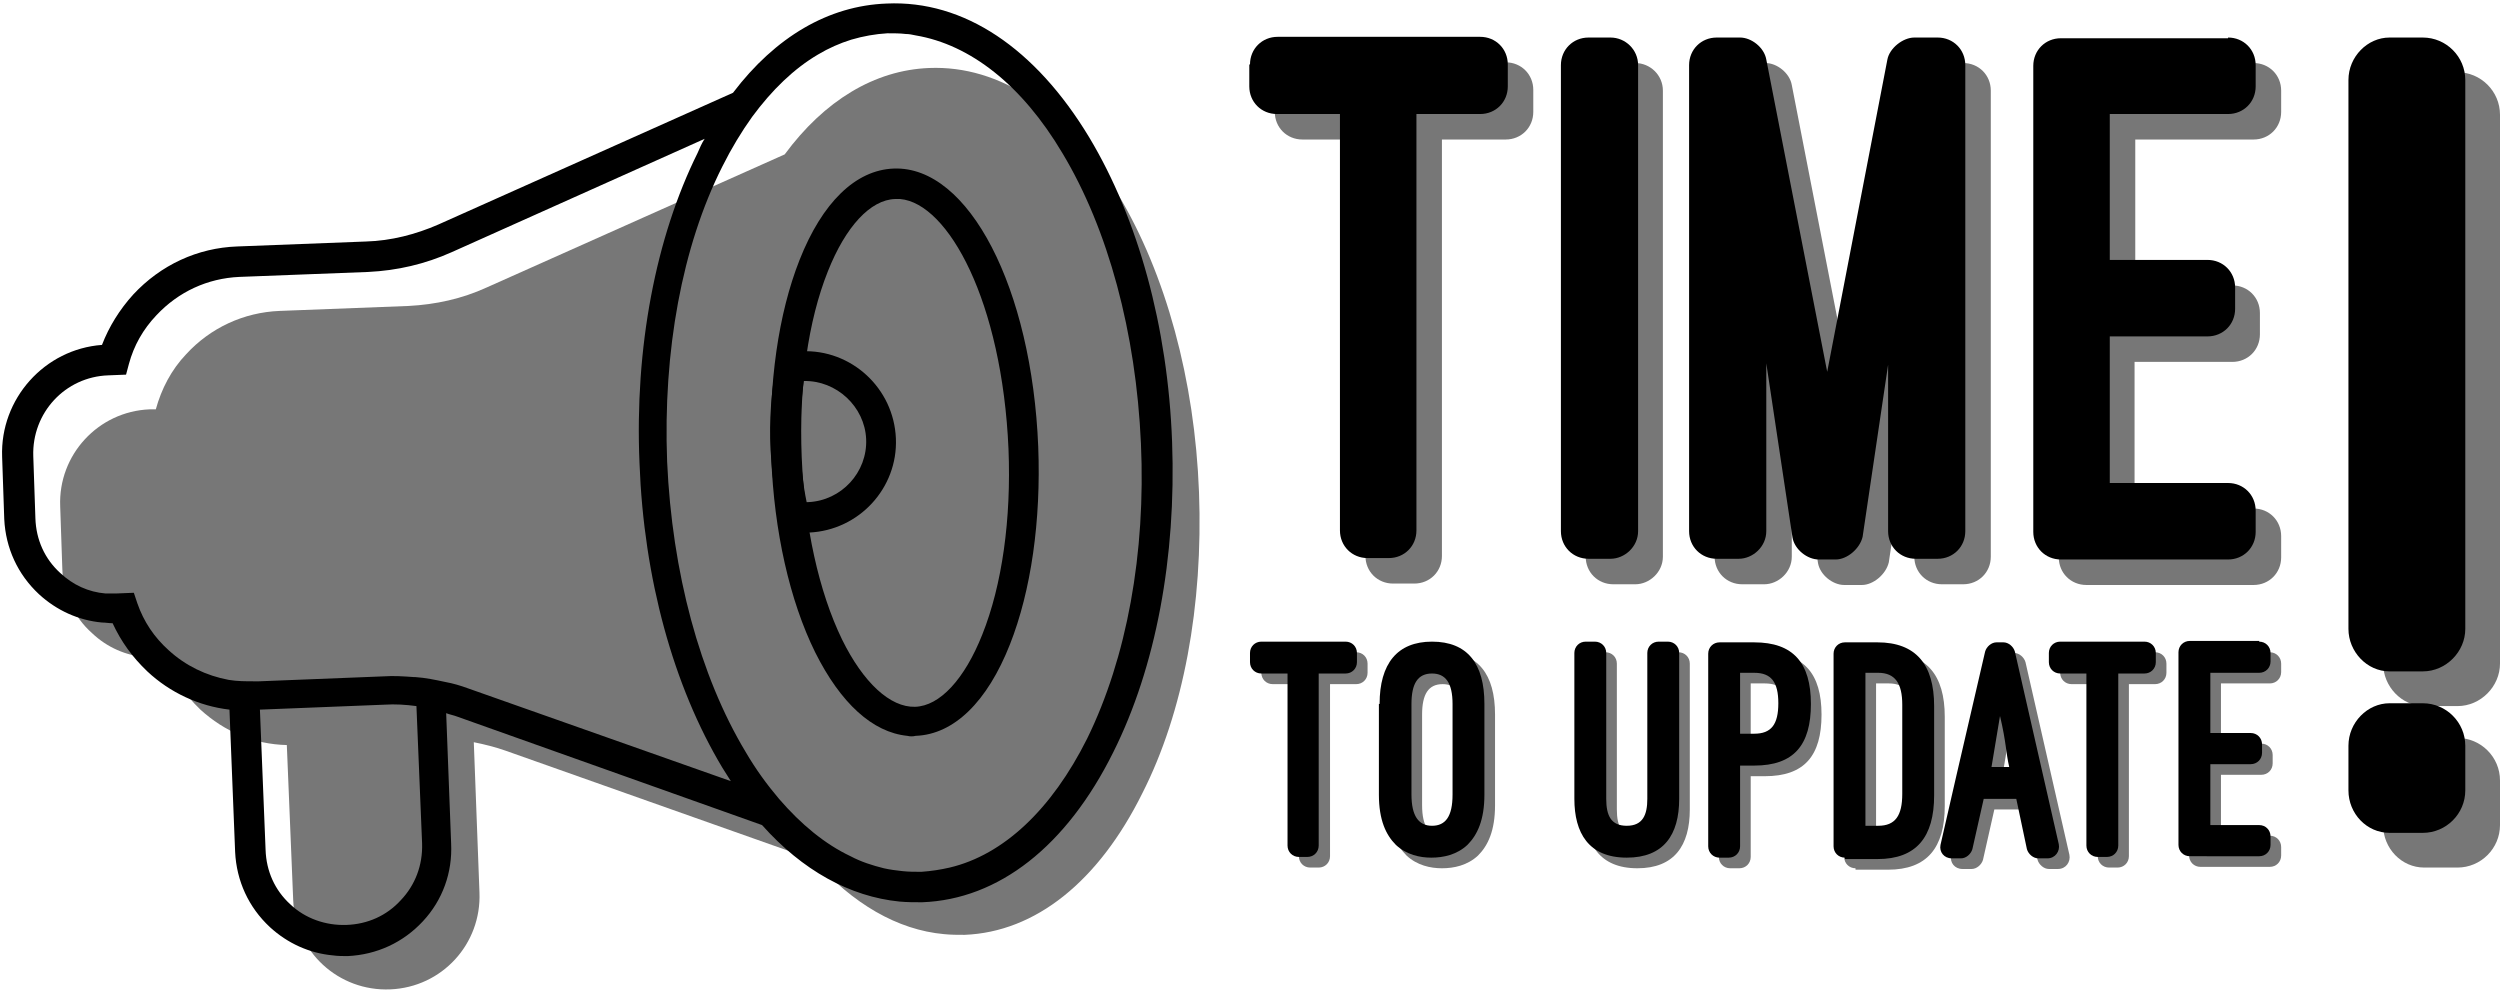 <?xml version="1.0" encoding="UTF-8" standalone="no"?><svg xmlns="http://www.w3.org/2000/svg" xmlns:xlink="http://www.w3.org/1999/xlink" fill="#000000" height="140" preserveAspectRatio="xMidYMid meet" version="1" viewBox="76.8 190.6 353.0 140.0" width="353" zoomAndPan="magnify"><path d="M113.4,286.5l0,0.1l17.6-0.7c1.4-0.1,2.8,0,4.2,0.1c0.1,0,0.2,0,0.2,0l0-0.4L113.4,286.5z" fill="none"/><g id="change1_1"><path d="M246.1,260.1c-0.6-15.9-4.7-30.8-11.4-42c-7.2-12-16.7-18.3-26.7-17.9c-7.7,0.3-14.8,4.6-20.4,12.2l-42.1,18.8 c-3.5,1.6-7.2,2.4-11,2.6l-18.2,0.7c-5.1,0.2-9.8,2.4-13.2,6.1c-2.1,2.2-3.5,4.9-4.3,7.8l-0.9,0c-7.2,0.3-12.9,6.4-12.6,13.7 l0.3,8.8c0.1,3.5,1.6,6.8,4.2,9.1c2.1,2,4.8,3.2,7.7,3.4c0.6,0.1,1.2,0.1,1.8,0l0.9,0c1,2.8,2.7,5.3,4.9,7.4c3.4,3.1,7.6,4.9,12.2,5 l0.9,21.9c0.3,7.3,6.4,12.9,13.7,12.6c7.3-0.3,12.9-6.4,12.6-13.7l-0.8-21.2c1.5,0.3,3.1,0.7,4.5,1.2l43.5,15.4 c5.5,6.2,11.8,9.9,18.4,10.5c1,0.1,1.9,0.1,2.9,0.1c10-0.4,18.9-7.5,25.1-20C243.9,291.2,246.7,276.1,246.1,260.1z" fill="#777777"/></g><path d="M131.1,290.2l-17.6,0.7l0.8,19.8c0.1,2.9,1.4,5.7,3.5,7.7c2.2,2,5,3,7.9,2.9c2.9-0.1,5.7-1.4,7.7-3.5 c2-2.2,3-5,2.9-7.9l-0.8-19.4C134.1,290.2,132.6,290.2,131.1,290.2z" fill="none"/><path d="M238,253.2c-0.6-15.6-4.5-30.1-11.1-41c-5.8-9.6-13-15.4-20.7-16.6c-0.5-0.1-0.9-0.1-1.4-0.2 c-0.9-0.1-1.8-0.1-2.6-0.1c-1.7,0.1-3.5,0.4-5.1,0.9c-1.6,0.5-3.2,1.2-4.7,2.1c-3.4,2-6.5,5-9.3,8.8c-1.5,2.1-2.9,4.4-4.2,7 c-5.6,11.3-8.4,26.1-7.8,41.7c0.6,15.6,4.5,30.1,11.1,41c1.5,2.5,3.1,4.7,4.7,6.6c3.1,3.6,6.5,6.4,10.1,8.1c1.5,0.7,3.1,1.3,4.7,1.7 c0.9,0.2,1.7,0.3,2.6,0.4c0.9,0.1,1.8,0.1,2.7,0.1c1.3-0.1,2.7-0.2,4-0.6c7.6-1.9,14.4-8.2,19.4-18.2 C235.9,283.5,238.6,268.7,238,253.2L238,253.2z" fill="none"/><g id="change2_1"><path d="M204.9,294.5c-4.9-0.5-9.4-4.6-13-11.8c-3.6-7.3-5.8-17.1-6.2-27.5c-0.4-10.4,1-20.3,4-27.9 c3.2-8.1,7.9-12.7,13.3-12.9c10.6-0.4,19.5,16.9,20.4,39.3l0,0c0.4,10.4-1,20.3-4,27.9c-3.2,8.1-7.9,12.7-13.3,12.9 C205.7,294.6,205.3,294.6,204.9,294.5z M203.9,218.7c-0.2,0-0.5,0-0.7,0c-3.5,0.1-7,3.9-9.5,10.2c-2.8,7-4.1,16.3-3.7,26.2 c0.4,9.8,2.4,19,5.7,25.8c3,6.1,6.8,9.6,10.3,9.5c3.5-0.1,7-3.9,9.5-10.2c2.8-7,4.1-16.3,3.7-26.2l0,0 C218.3,233.2,210.7,219.3,203.9,218.7z" fill="#000000"/></g><g id="change2_2"><path d="M189.4,265.7c-0.3,0-0.5-0.1-0.8-0.1l-1.4-0.2l-0.3-1.4c-0.7-3.1-1.1-6.5-1.3-9.9c-0.2-4.1,0.1-8.3,0.8-12 l0.3-1.4l1.4-0.3c0.6-0.1,1.3-0.2,1.9-0.2l0,0c7-0.3,13,5.2,13.3,12.3c0.3,7-5.2,13-12.3,13.3C190.5,265.8,189.9,265.8,189.4,265.7z M190.3,244.4c-0.4,3-0.6,6.2-0.5,9.5c0.1,2.6,0.4,5.2,0.9,7.6c0.1,0,0.1,0,0.2,0c4.7-0.2,8.4-4.2,8.2-8.9 C198.9,248,194.9,244.3,190.3,244.4z" fill="#000000"/></g><g id="change2_3"><path d="M242.3,253c-0.6-16.3-4.8-31.5-11.7-43c-7.6-12.6-17.7-19.4-28.6-18.9c-8.2,0.3-15.7,4.7-21.7,12.6l-41.6,18.6 c-3.2,1.4-6.7,2.3-10.2,2.4l-18.2,0.7c-5.6,0.2-10.8,2.6-14.7,6.8c-1.9,2.1-3.4,4.5-4.4,7.1c-8.1,0.6-14.4,7.6-14.1,15.8l0.3,8.8 c0.2,4.1,1.9,7.8,4.9,10.6c2.5,2.3,5.6,3.7,8.9,4c0.5,0,1,0.1,1.5,0.1c1.2,2.6,2.8,4.8,4.9,6.8c3.2,3,7.3,4.9,11.6,5.4l0.8,20.1 c0.2,4.1,1.9,7.8,4.9,10.6c2.5,2.3,5.6,3.7,8.9,4c0.7,0.1,1.4,0.1,2.1,0.1c4.1-0.2,7.8-1.9,10.6-4.9c2.8-3,4.2-6.9,4-11l-0.7-18.4 c0.5,0.2,1.1,0.3,1.6,0.5l43,15.3c5.7,6.4,12.4,10.1,19.4,10.8c1.1,0.1,2.1,0.1,3.2,0.1c10.8-0.4,20.4-7.9,27-21.2 C240,284.8,242.9,269.3,242.3,253z M133.4,317.7c-2,2.2-4.7,3.4-7.7,3.5c-2.9,0.1-5.8-0.9-7.9-2.9c-2.2-2-3.4-4.7-3.5-7.7l-0.8-19.8 l17.6-0.7c1.5-0.1,3,0,4.5,0.2l0.8,19.4C136.5,312.8,135.4,315.6,133.4,317.7z M142.9,287.8c-1.1-0.4-2.1-0.7-3.2-0.9 c-1.4-0.3-2.8-0.6-4.3-0.7c-0.1,0-0.2,0-0.2,0c-1.4-0.1-2.8-0.2-4.2-0.1l-17.6,0.7l-0.7,0c-1.2,0-2.4,0-3.6-0.2 c-3.2-0.6-6.1-2-8.5-4.2c-2-1.8-3.5-4-4.4-6.6l-0.5-1.5l-2.5,0.1c-0.5,0-1,0-1.5,0c-2.4-0.2-4.6-1.2-6.4-2.9c-2.2-2-3.4-4.7-3.5-7.7 l-0.3-8.8c-0.2-6.1,4.5-11.2,10.6-11.4l2.5-0.1l0.4-1.5c0.7-2.6,2-4.9,3.9-6.9c3.1-3.3,7.2-5.2,11.7-5.4l18.2-0.7 c4.1-0.2,8-1.1,11.8-2.8l35.7-16c-0.4,0.6-0.7,1.3-1,2c-5.9,11.9-8.9,27.5-8.2,43.8c0.6,16.3,4.8,31.5,11.7,43 c0.4,0.6,0.8,1.3,1.2,1.9L142.9,287.8z M230.3,294.9c-5,10-11.8,16.4-19.4,18.2c-1.3,0.3-2.6,0.5-4,0.6c-0.9,0-1.8,0-2.7-0.1 c-0.9-0.1-1.7-0.2-2.6-0.4c-1.6-0.4-3.2-0.9-4.7-1.7c-3.6-1.7-7-4.5-10.1-8.1c-1.7-2-3.3-4.2-4.7-6.6c-6.5-10.8-10.4-25.4-11.1-41 c-0.6-15.6,2.1-30.4,7.8-41.7c1.3-2.6,2.7-4.9,4.2-7c2.8-3.8,5.9-6.8,9.3-8.8c1.5-0.9,3.1-1.6,4.7-2.1c1.7-0.5,3.4-0.8,5.1-0.9 c0.9,0,1.8,0,2.6,0.1c0.5,0,0.9,0.1,1.4,0.2c7.7,1.3,15,7,20.7,16.6c6.5,10.8,10.4,25.4,11.1,41l0,0 C238.6,268.7,235.9,283.5,230.3,294.9z" fill="#000000"/></g><g id="change1_2"><path d="M429.8,284.3c0,3.2-2.7,6-6,6h-4.7c-3.2,0-5.8-2.8-5.8-6v-77.5c0-3.3,2.7-6,5.8-6h4.7c3.3,0,6,2.7,6,6V284.3z M423.8,294.8c3.3,0,6,2.7,6,6v6.3c0,3.3-2.7,6-6,6h-4.7c-3.2,0-5.8-2.7-5.8-6v-6.3c0-3.3,2.7-6,5.8-6H423.8z" fill="#777777"/></g><g id="change2_4"><path d="M424.9,279.4c0,3.2-2.7,6-6,6h-4.7c-3.2,0-5.8-2.8-5.8-6v-77.5c0-3.3,2.7-6,5.8-6h4.7c3.3,0,6,2.7,6,6V279.4z M418.9,289.9c3.3,0,6,2.7,6,6v6.3c0,3.3-2.7,6-6,6h-4.7c-3.2,0-5.8-2.7-5.8-6v-6.3c0-3.3,2.7-6,5.8-6H418.9z" fill="#000000"/></g><g id="change1_3"><path d="M256.9,203.3c0-2.2,1.7-3.9,3.9-3.9h28.6c2.2,0,3.9,1.7,3.9,3.9v3.1c0,2.2-1.7,3.9-3.9,3.9h-9v58.8 c0,2.2-1.7,3.9-3.9,3.9h-3c-2.2,0-3.9-1.7-3.9-3.9v-58.8h-8.9c-2.2,0-3.9-1.7-3.9-3.9V203.3z" fill="#777777"/></g><g id="change1_4"><path d="M311.6,269.2c0,2.2-1.9,3.9-3.9,3.9h-3.1c-2.2,0-3.9-1.7-3.9-3.9v-65.8c0-2.2,1.7-3.9,3.9-3.9h3.1 c2.1,0,3.9,1.7,3.9,3.9V269.2z" fill="#777777"/></g><g id="change1_5"><path d="M337.2,273.2c-1.6,0-3.4-1.4-3.7-3.1l-3.7-24.6v23.7c0,2.2-1.9,3.9-3.9,3.9h-3.1c-2.2,0-3.9-1.7-3.9-3.9v-65.8 c0-2.2,1.7-3.9,3.9-3.9h3.3c1.6,0,3.4,1.4,3.7,3.1l8.6,44.1l8.5-44.1c0.3-1.6,2.2-3.1,3.8-3.1h3.3c2.2,0,3.9,1.7,3.9,3.9v65.8 c0,2.2-1.7,3.9-3.9,3.9H351c-2.2,0-3.9-1.7-3.9-3.9v-23.5l-3.6,24.3c-0.4,1.7-2.2,3.2-3.8,3.2H337.2z" fill="#777777"/></g><g id="change1_6"><path d="M395,199.5c2.2,0,3.9,1.7,3.9,3.9v3c0,2.2-1.7,3.9-3.9,3.9h-16.7v20.6H392c2.2,0,3.9,1.7,3.9,3.9v3 c0,2.2-1.7,3.9-3.9,3.9h-13.8v20.7H395c2.2,0,3.9,1.7,3.9,3.9v3c0,2.2-1.7,3.9-3.9,3.9h-23.6c-2.2,0-3.9-1.7-3.9-3.9v-65.8 c0-2.2,1.7-3.9,3.9-3.9H395z" fill="#777777"/></g><g id="change2_5"><path d="M253.3,199.7c0-2.2,1.7-3.9,3.9-3.9h28.6c2.2,0,3.9,1.7,3.9,3.9v3.1c0,2.2-1.7,3.9-3.9,3.9h-9v58.8 c0,2.2-1.7,3.9-3.9,3.9h-3c-2.2,0-3.9-1.7-3.9-3.9v-58.8h-8.9c-2.2,0-3.9-1.7-3.9-3.9V199.7z" fill="#000000"/></g><g id="change2_6"><path d="M308.1,265.6c0,2.2-1.9,3.9-3.9,3.9h-3.1c-2.2,0-3.9-1.7-3.9-3.9v-65.8c0-2.2,1.7-3.9,3.9-3.9h3.1 c2.1,0,3.9,1.7,3.9,3.9V265.6z" fill="#000000"/></g><g id="change2_7"><path d="M333.6,269.6c-1.6,0-3.4-1.4-3.7-3.1l-3.7-24.6v23.7c0,2.2-1.9,3.9-3.9,3.9h-3.1c-2.2,0-3.9-1.7-3.9-3.9v-65.8 c0-2.2,1.7-3.9,3.9-3.9h3.3c1.6,0,3.4,1.4,3.7,3.1l8.6,44.1l8.5-44.1c0.3-1.6,2.2-3.1,3.8-3.1h3.3c2.2,0,3.9,1.7,3.9,3.9v65.8 c0,2.2-1.7,3.9-3.9,3.9h-3.1c-2.2,0-3.9-1.7-3.9-3.9v-23.5l-3.6,24.3c-0.4,1.7-2.2,3.2-3.8,3.2H333.6z" fill="#000000"/></g><g id="change2_8"><path d="M391.4,195.9c2.2,0,3.9,1.7,3.9,3.9v3c0,2.2-1.7,3.9-3.9,3.9h-16.7v20.6h13.8c2.2,0,3.9,1.7,3.9,3.9v3 c0,2.2-1.7,3.9-3.9,3.9h-13.8v20.7h16.7c2.2,0,3.9,1.7,3.9,3.9v3c0,2.2-1.7,3.9-3.9,3.9h-23.6c-2.2,0-3.9-1.7-3.9-3.9v-65.8 c0-2.2,1.7-3.9,3.9-3.9H391.4z" fill="#000000"/></g><g id="change1_7"><path d="M254.8,284.3c0-0.9,0.7-1.6,1.6-1.6h11.9c0.9,0,1.6,0.7,1.6,1.6v1.3c0,0.9-0.7,1.6-1.6,1.6h-3.7v24.3 c0,0.9-0.7,1.6-1.6,1.6h-1.2c-0.9,0-1.6-0.7-1.6-1.6v-24.3h-3.7c-0.9,0-1.6-0.7-1.6-1.6V284.3z" fill="#777777"/></g><g id="change1_8"><path d="M273.1,291.5c0-5.7,2.5-8.8,7.4-8.8c5,0,7.4,3.1,7.4,8.8v12.8c0,3.6-1,5.7-2.4,7.1c-1.5,1.4-3.4,1.8-5.1,1.8 c-1.6,0-3.5-0.4-5-1.8c-1.4-1.4-2.4-3.5-2.4-7.1V291.5z M277.6,304.3c0,3,1,4.4,2.9,4.4c1.9,0,2.9-1.3,2.9-4.4v-12.8 c0-3-1-4.3-2.9-4.3c-2,0-2.9,1.4-2.9,4.3V304.3z" fill="#777777"/></g><g id="change1_9"><path d="M300.6,284.3c0-0.9,0.7-1.6,1.6-1.6h1.3c0.9,0,1.6,0.7,1.6,1.6v20.6c0,2.4,0.7,3.8,2.9,3.8 c2.3,0,2.9-1.6,2.9-3.8v-20.6c0-0.9,0.7-1.6,1.6-1.6h1.3c0.9,0,1.6,0.7,1.6,1.6v20.6c0,5.1-2.2,8.3-7.4,8.3c-5.4,0-7.4-3.5-7.4-8.3 V284.3z" fill="#777777"/></g><g id="change1_10"><path d="M324,300.2v11.4c0,0.9-0.7,1.6-1.6,1.6h-1.3c-0.9,0-1.6-0.7-1.6-1.6v-27.2c0-0.9,0.7-1.6,1.6-1.6h4.9 c5.5,0,8,2.9,8,8.7c0,5.8-2.4,8.7-8,8.7H324z M324,287.2v8.5h2c2.4,0,3.4-1.3,3.4-4.3c0-3-1-4.3-3.4-4.3H324z" fill="#777777"/></g><g id="change1_11"><path d="M338.8,313.2c-0.9,0-1.6-0.7-1.6-1.6v-27.2c0-0.9,0.7-1.6,1.6-1.6h4.6c5.4,0,8,3.1,8,9v12.6c0,5.9-2.5,9-8,9 H338.8z M341.7,287.2v21.5h1.8c2.4,0,3.4-1.4,3.4-4.5v-12.6c0-3-1-4.5-3.4-4.5H341.7z" fill="#777777"/></g><g id="change1_12"><path d="M363,304.9h-4.6l-1.6,7.1c-0.2,0.7-0.9,1.3-1.6,1.3h-1.3c-1.1,0-1.8-0.9-1.6-1.9l2.2-9.6l4.1-17.7 c0.2-0.7,0.9-1.3,1.6-1.3h1c0.7,0,1.4,0.6,1.6,1.3l6.2,27.2c0.2,1-0.5,2-1.6,2h-1.3c-0.7,0-1.4-0.6-1.6-1.3L363,304.9z M359.5,300.4 h2.5c-0.5-2.2-0.4-3.4-1.3-7.2L359.5,300.4z" fill="#777777"/></g><g id="change1_13"><path d="M367.6,284.3c0-0.9,0.7-1.6,1.6-1.6h11.9c0.9,0,1.6,0.7,1.6,1.6v1.3c0,0.9-0.7,1.6-1.6,1.6h-3.7v24.3 c0,0.9-0.7,1.6-1.6,1.6h-1.2c-0.9,0-1.6-0.7-1.6-1.6v-24.3h-3.7c-0.9,0-1.6-0.7-1.6-1.6V284.3z" fill="#777777"/></g><g id="change1_14"><path d="M397.3,282.7c0.9,0,1.6,0.7,1.6,1.6v1.2c0,0.9-0.7,1.6-1.6,1.6h-6.9v8.5h5.7c0.9,0,1.6,0.7,1.6,1.6v1.2 c0,0.9-0.7,1.6-1.6,1.6h-5.7v8.6h6.9c0.9,0,1.6,0.7,1.6,1.6v1.2c0,0.9-0.7,1.6-1.6,1.6h-9.8c-0.9,0-1.6-0.7-1.6-1.6v-27.2 c0-0.9,0.7-1.6,1.6-1.6H397.3z" fill="#777777"/></g><g id="change2_9"><path d="M253.3,282.8c0-0.9,0.7-1.6,1.6-1.6h11.9c0.9,0,1.6,0.7,1.6,1.6v1.3c0,0.9-0.7,1.6-1.6,1.6H263V310 c0,0.9-0.7,1.6-1.6,1.6h-1.2c-0.9,0-1.6-0.7-1.6-1.6v-24.3h-3.7c-0.9,0-1.6-0.7-1.6-1.6V282.8z" fill="#000000"/></g><g id="change2_10"><path d="M271.6,290c0-5.7,2.5-8.8,7.4-8.8c5,0,7.4,3.1,7.4,8.8v12.8c0,3.6-1,5.7-2.4,7.1c-1.5,1.4-3.4,1.8-5.1,1.8 c-1.6,0-3.5-0.4-5-1.8c-1.4-1.4-2.4-3.5-2.4-7.1V290z M276.1,302.8c0,3,1,4.4,2.9,4.4c1.9,0,2.9-1.3,2.9-4.4V290c0-3-1-4.3-2.9-4.3 c-2,0-2.9,1.4-2.9,4.3V302.8z" fill="#000000"/></g><g id="change2_11"><path d="M299.1,282.8c0-0.9,0.7-1.6,1.6-1.6h1.3c0.9,0,1.6,0.7,1.6,1.6v20.6c0,2.4,0.7,3.8,2.9,3.8 c2.3,0,2.9-1.6,2.9-3.8v-20.6c0-0.9,0.7-1.6,1.6-1.6h1.3c0.9,0,1.6,0.7,1.6,1.6v20.6c0,5.1-2.2,8.3-7.4,8.3c-5.4,0-7.4-3.5-7.4-8.3 V282.8z" fill="#000000"/></g><g id="change2_12"><path d="M322.5,298.7v11.4c0,0.9-0.7,1.6-1.6,1.6h-1.3c-0.9,0-1.6-0.7-1.6-1.6v-27.2c0-0.9,0.7-1.6,1.6-1.6h4.9 c5.5,0,8,2.9,8,8.7c0,5.8-2.4,8.7-8,8.7H322.5z M322.5,285.7v8.5h2c2.4,0,3.4-1.3,3.4-4.3c0-3-1-4.3-3.4-4.3H322.5z" fill="#000000"/></g><g id="change2_13"><path d="M337.3,311.7c-0.9,0-1.6-0.7-1.6-1.6v-27.2c0-0.9,0.7-1.6,1.6-1.6h4.6c5.4,0,8,3.1,8,9v12.6c0,5.9-2.5,9-8,9 H337.3z M340.2,285.7v21.5h1.8c2.4,0,3.4-1.4,3.4-4.5v-12.6c0-3-1-4.5-3.4-4.5H340.2z" fill="#000000"/></g><g id="change2_14"><path d="M361.5,303.4h-4.6l-1.6,7.1c-0.2,0.7-0.9,1.3-1.6,1.3h-1.3c-1.1,0-1.8-0.9-1.6-1.9l2.2-9.6l4.1-17.7 c0.2-0.7,0.9-1.3,1.6-1.3h1c0.7,0,1.4,0.6,1.6,1.3l6.2,27.2c0.2,1-0.5,2-1.6,2h-1.3c-0.7,0-1.4-0.6-1.6-1.3L361.5,303.4z M358,298.9 h2.5c-0.5-2.2-0.4-3.4-1.3-7.2L358,298.9z" fill="#000000"/></g><g id="change2_15"><path d="M366.1,282.8c0-0.9,0.7-1.6,1.6-1.6h11.9c0.9,0,1.6,0.7,1.6,1.6v1.3c0,0.9-0.7,1.6-1.6,1.6h-3.7V310 c0,0.9-0.7,1.6-1.6,1.6H373c-0.9,0-1.6-0.7-1.6-1.6v-24.3h-3.7c-0.9,0-1.6-0.7-1.6-1.6V282.8z" fill="#000000"/></g><g id="change2_16"><path d="M395.8,281.2c0.9,0,1.6,0.7,1.6,1.6v1.2c0,0.9-0.7,1.6-1.6,1.6h-6.9v8.5h5.7c0.9,0,1.6,0.7,1.6,1.6v1.2 c0,0.9-0.7,1.6-1.6,1.6h-5.7v8.6h6.9c0.9,0,1.6,0.7,1.6,1.6v1.2c0,0.9-0.7,1.6-1.6,1.6H386c-0.9,0-1.6-0.7-1.6-1.6v-27.2 c0-0.9,0.7-1.6,1.6-1.6H395.8z" fill="#000000"/></g></svg>